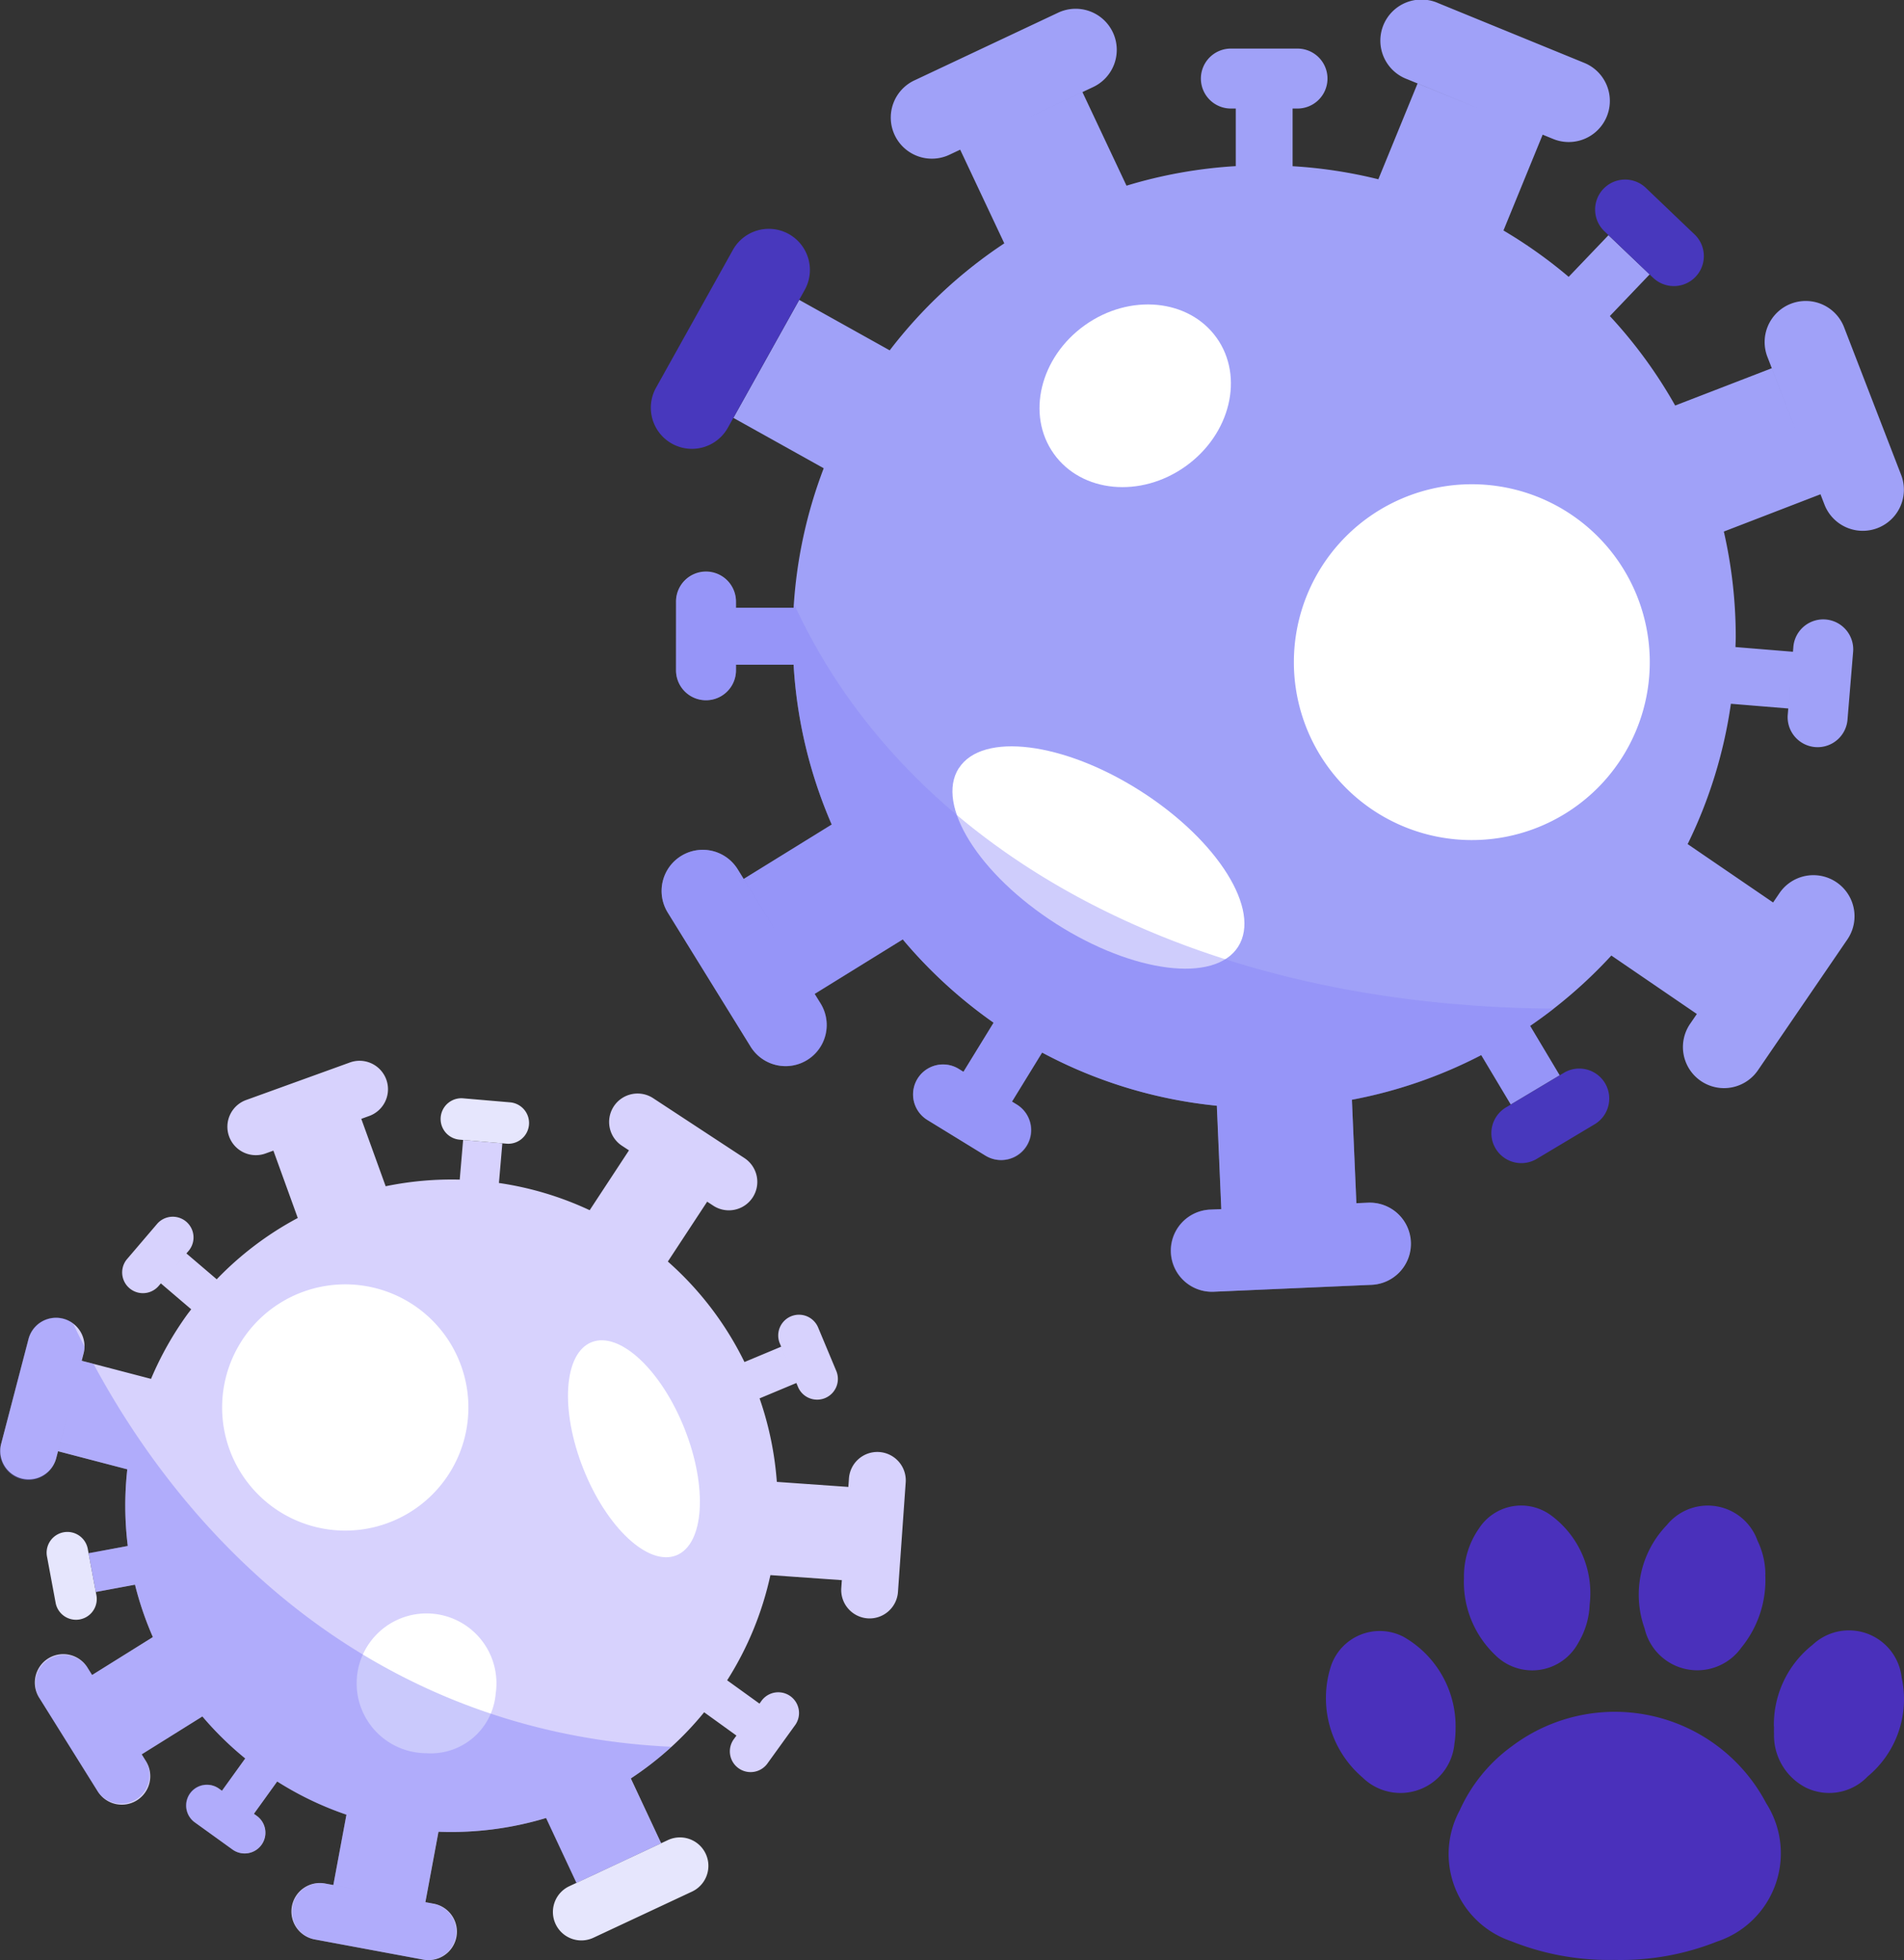 <svg xmlns="http://www.w3.org/2000/svg" xmlns:xlink="http://www.w3.org/1999/xlink" id="Grupo_12551" data-name="Grupo 12551" width="121.407" height="125" viewBox="0 0 121.407 125"><rect x="0" y="0" width="121.407" height="125" fill="#333333" stroke="none"/><defs><clipPath id="clip-path"><rect id="Rect&#xE1;ngulo_4958" data-name="Rect&#xE1;ngulo 4958" width="121.407" height="125" fill="none"></rect></clipPath><clipPath id="clip-path-3"><rect id="Rect&#xE1;ngulo_4955" data-name="Rect&#xE1;ngulo 4955" width="57.258" height="45.891" fill="none"></rect></clipPath><clipPath id="clip-path-4"><rect id="Rect&#xE1;ngulo_4956" data-name="Rect&#xE1;ngulo 4956" width="42.811" height="40.974" fill="none"></rect></clipPath></defs><g id="Grupo_12550" data-name="Grupo 12550" clip-path="url(#clip-path)"><g id="Grupo_12549" data-name="Grupo 12549"><g id="Grupo_12548" data-name="Grupo 12548" clip-path="url(#clip-path)"><path id="Trazado_15330" data-name="Trazado 15330" d="M95.054,54.59a2.621,2.621,0,0,1,3.608.851l2.646,4.28-2.265-3.665,5.613-3.47a29.9,29.9,0,0,1-2.431-10.194l-3.673,0v.356a1.912,1.912,0,0,1-3.824,0l0-4.341a1.912,1.912,0,1,1,3.823,0v.356l3.674,0a29.916,29.916,0,0,1,1.92-8.9L98.384,26.65l4.2-7.525,5.769,3.219a30.235,30.235,0,0,1,7.307-6.824l-2.813-5.974-.654.308a2.621,2.621,0,1,1-2.233-4.742l9.1-4.287a2.621,2.621,0,1,1,2.233,4.742L116.743,7.71l3.9-1.836,2.81,5.968a30,30,0,0,1,6.967-1.247V6.922h-.356a1.912,1.912,0,0,1,0-3.823H134.4a1.912,1.912,0,0,1,0,3.823h-.356V10.6a30.048,30.048,0,0,1,5.467.833l2.5-6.108L146,6.953l-4.657-1.905A2.621,2.621,0,1,1,143.33.2l9.314,3.811a2.621,2.621,0,0,1-1.985,4.852l-.67-.274-2.5,6.111a30.11,30.11,0,0,1,4.158,2.956l2.539-2.657L156.81,17.5l-2.537,2.657a30.154,30.154,0,0,1,4.165,5.706l6.16-2.379,1.553,4.02-1.812-4.694a2.621,2.621,0,1,1,4.889-1.888l3.626,9.387a2.621,2.621,0,0,1-4.89,1.888l-.26-.674L161.541,33.9a30.118,30.118,0,0,1,.759,6.7c0,.224-.012.444-.017.667l3.666.3.029-.354a1.912,1.912,0,0,1,3.81.315l-.358,4.326a1.912,1.912,0,1,1-3.81-.315l.179-2.163-.15,1.808-3.658-.3a29.838,29.838,0,0,1-2.758,8.949l5.449,3.724.407-.6a2.621,2.621,0,0,1,4.328,2.958l-5.678,8.308a2.621,2.621,0,1,1-4.327-2.958l2.839-4.154-2.431,3.557-5.452-3.727a30.209,30.209,0,0,1-5.179,4.485l1.882,3.15-3.116,1.862-1.883-3.151a29.848,29.848,0,0,1-8.247,2.849l.285,6.6-4.3.186,5.027-.218a2.621,2.621,0,1,1,.226,5.237L129,82.382a2.621,2.621,0,0,1-.226-5.237l.722-.031-.285-6.594a29.871,29.871,0,0,1-11.141-3.39l-1.919,3.125-1.547-.95,1.85,1.136a1.911,1.911,0,0,1-2,3.258l-3.7-2.272a1.911,1.911,0,0,1,2-3.258l.3.186,1.923-3.131a30.229,30.229,0,0,1-5.793-5.312l-5.618,3.474.38.615a2.621,2.621,0,0,1-4.459,2.756L94.2,58.2a2.621,2.621,0,0,1,.851-3.608" transform="translate(-51.622 0)" fill="#a0a1f8"></path><path id="Trazado_15331" data-name="Trazado 15331" d="M97.189,45.139a2.621,2.621,0,0,1-4.578-2.554l4.9-8.788a2.621,2.621,0,0,1,4.578,2.554Z" transform="translate(-50.779 -17.858)" fill="#4838bd"></path><path id="Trazado_15332" data-name="Trazado 15332" d="M229.9,31.764l-3.139-3A1.912,1.912,0,0,1,229.406,26l3.139,3a1.912,1.912,0,0,1-2.641,2.764" transform="translate(-124.459 -14.017)" fill="#4838bd"></path><path id="Trazado_15333" data-name="Trazado 15333" d="M212.386,153.99l3.726-2.227a1.912,1.912,0,0,1,1.961,3.282l-3.726,2.227a1.911,1.911,0,0,1-1.961-3.282" transform="translate(-116.359 -83.363)" fill="#4838bd"></path><path id="Trazado_15334" data-name="Trazado 15334" d="M135.444,107.233c-1.492,2.334,1.286,6.775,6.205,9.92s10.116,3.8,11.608,1.467-1.286-6.775-6.2-9.919-10.116-3.8-11.608-1.467" transform="translate(-74.31 -58.239)" fill="#fff"></path><path id="Trazado_15335" data-name="Trazado 15335" d="M183.454,80.018A11.347,11.347,0,1,0,194.8,68.672a11.347,11.347,0,0,0-11.346,11.346" transform="translate(-100.951 -37.789)" fill="#fff"></path><path id="Trazado_15336" data-name="Trazado 15336" d="M148.3,52.69c1.774,2.486,5.536,2.843,8.4.8s3.752-5.719,1.979-8.2-5.536-2.843-8.4-.8-3.752,5.719-1.978,8.2" transform="translate(-81.104 -23.749)" fill="#fff"></path><path id="Trazado_15337" data-name="Trazado 15337" d="M55.326,186.01a1.814,1.814,0,0,1-1.682-1.937l.245-3.473-.21,2.974-4.555-.321a20.693,20.693,0,0,1-2.758,6.708l2.062,1.487.144-.2a1.323,1.323,0,0,1,2.145,1.548l-1.758,2.436a1.323,1.323,0,1,1-2.145-1.547l.144-.2L44.9,192a20.711,20.711,0,0,1-4.676,4.219l1.936,4.137-5.4,2.527-1.938-4.141a20.913,20.913,0,0,1-6.862.877l-.836,4.492.492.091a1.814,1.814,0,1,1-.664,3.566L20.1,206.493a1.814,1.814,0,1,1,.664-3.566l3.423.637-2.931-.546.835-4.488a20.741,20.741,0,0,1-4.416-2.117l-1.485,2.062.2.144a1.323,1.323,0,0,1-1.546,2.147l-2.437-1.756a1.323,1.323,0,0,1,1.546-2.147l.2.144,1.485-2.063a20.794,20.794,0,0,1-2.733-2.679l-3.873,2.419-1.579-2.529L9.3,195.109a1.814,1.814,0,1,1-3.077,1.922l-3.689-5.907A1.814,1.814,0,1,1,5.607,189.2l.265.424,3.876-2.42a20.833,20.833,0,0,1-1.14-3.341l-2.5.465-.46-2.469,2.5-.466a20.854,20.854,0,0,1-.031-4.888L3.7,175.352l.753-2.885-.88,3.369a1.814,1.814,0,0,1-3.509-.917l1.76-6.738a1.814,1.814,0,0,1,3.51.917l-.126.484,4.422,1.155a20.821,20.821,0,0,1,2.283-4.069c.09-.126.186-.245.279-.368l-1.936-1.653-.16.187a1.323,1.323,0,0,1-2.012-1.717l1.95-2.284a1.323,1.323,0,0,1,2.012,1.717l-.975,1.142.816-.955,1.932,1.649a20.637,20.637,0,0,1,5.168-3.91l-1.554-4.295-.47.17a1.814,1.814,0,1,1-1.234-3.411l6.548-2.369a1.814,1.814,0,1,1,1.234,3.411l-3.274,1.184,2.8-1.014,1.555,4.3a20.886,20.886,0,0,1,4.722-.424l.217-2.53,2.5.215-.217,2.531A20.633,20.633,0,0,1,37.6,159.98l2.508-3.82L42.6,157.8l-2.911-1.911a1.814,1.814,0,1,1,1.991-3.032l5.821,3.821a1.814,1.814,0,0,1-1.991,3.032l-.418-.274-2.507,3.818a20.66,20.66,0,0,1,4.885,6.409l2.341-.979.484,1.158-.579-1.386a1.323,1.323,0,0,1,2.441-1.02l1.158,2.771a1.323,1.323,0,1,1-2.441,1.02L50.78,171l-2.346.981a20.906,20.906,0,0,1,1.1,5.325l4.56.322.036-.5a1.814,1.814,0,1,1,3.618.255l-.49,6.946a1.814,1.814,0,0,1-1.937,1.681" transform="translate(0 -82.798)" fill="#d7d2fd"></path><path id="Trazado_15338" data-name="Trazado 15338" d="M85.749,260.714A1.814,1.814,0,0,1,87.286,264l-6.307,2.952a1.814,1.814,0,0,1-1.538-3.286Z" transform="translate(-43.14 -143.371)" fill="#e6e6fd"></path><path id="Trazado_15339" data-name="Trazado 15339" d="M9.25,218.418l.55,2.953a1.323,1.323,0,0,1-2.6.485l-.55-2.953a1.323,1.323,0,1,1,2.6-.484" transform="translate(-3.646 -119.596)" fill="#e6e6fd"></path><path id="Trazado_15340" data-name="Trazado 15340" d="M66.63,158.638l-2.993-.256a1.323,1.323,0,0,1,.226-2.636l2.993.256a1.323,1.323,0,1,1-.226,2.636" transform="translate(-34.352 -85.701)" fill="#e6e6fd"></path><path id="Trazado_15341" data-name="Trazado 15341" d="M87.437,203.786c1.782-.707,2.017-4.325.527-8.079s-4.143-6.225-5.925-5.518-2.017,4.325-.527,8.079,4.143,6.225,5.925,5.518" transform="translate(-44.315 -104.591)" fill="#fff"></path><path id="Trazado_15342" data-name="Trazado 15342" d="M45.717,194.579a7.852,7.852,0,1,0-10.96,1.783,7.852,7.852,0,0,0,10.96-1.783" transform="translate(-17.33 -100.227)" fill="#fff"></path><path id="Trazado_15343" data-name="Trazado 15343" d="M59.485,235.453a4.457,4.457,0,1,0-4.429,3.807,4.151,4.151,0,0,0,4.429-3.807" transform="translate(-27.877 -127.448)" fill="#fff"></path><g id="Grupo_12544" data-name="Grupo 12544" transform="translate(42.185 36.494)" opacity="0.4"><g id="Grupo_12543" data-name="Grupo 12543"><g id="Grupo_12542" data-name="Grupo 12542" clip-path="url(#clip-path-3)"><path id="Trazado_15344" data-name="Trazado 15344" d="M94.194,102.849l5.295,8.558a2.621,2.621,0,0,0,4.46-2.756l-.38-.608,5.62-3.481a30.182,30.182,0,0,0,5.793,5.312l-1.922,3.136-.308-.19a1.912,1.912,0,0,0-1.995,3.264l3.7,2.266a1.909,1.909,0,1,0,1.995-3.255l-.3-.19,1.922-3.127a29.79,29.79,0,0,0,11.141,3.39l.281,6.6-.725.027a2.622,2.622,0,0,0,.227,5.24l10.054-.435a2.622,2.622,0,1,0-.227-5.24l-.716.027-.29-6.59a30.026,30.026,0,0,0,8.249-2.846l1.886,3.145,3.109-1.858-1.877-3.154c.517-.354,1.024-.725,1.514-1.106-23.6-.158-41.324-10.3-48.453-25.809-.009.082-.009.163-.018.245H98.546V83.06a1.908,1.908,0,1,0-3.816-.009l-.009,4.342a1.913,1.913,0,1,0,3.826,0v-.353l3.671.009a30.141,30.141,0,0,0,2.43,10.189l-5.611,3.472-.381-.617a2.621,2.621,0,0,0-4.46,2.756" transform="translate(-93.802 -81.147)" fill="#8783f7"></path></g></g></g><g id="Grupo_12547" data-name="Grupo 12547" transform="translate(0.002 84.026)" opacity="0.36"><g id="Grupo_12546" data-name="Grupo 12546"><g id="Grupo_12545" data-name="Grupo 12545" clip-path="url(#clip-path-4)"><path id="Trazado_15345" data-name="Trazado 15345" d="M1.36,197.153a1.825,1.825,0,0,0,2.212-1.3l.127-.49,4.423,1.16a20.984,20.984,0,0,0,.027,4.886l-2.5.462.462,2.475,2.5-.471a20.256,20.256,0,0,0,1.142,3.345l-3.88,2.42-.263-.426a1.816,1.816,0,1,0-3.082,1.922l3.69,5.91A1.816,1.816,0,0,0,9.3,215.129l-.272-.426,3.88-2.42a20.656,20.656,0,0,0,2.729,2.683l-1.487,2.058-.2-.145a1.322,1.322,0,0,0-1.541,2.149l2.438,1.758a1.322,1.322,0,0,0,1.541-2.148l-.2-.145,1.487-2.066a20.571,20.571,0,0,0,4.415,2.121l-.834,4.487-.49-.09a1.812,1.812,0,1,0-.662,3.563l6.844,1.278a1.812,1.812,0,1,0,.662-3.563l-.49-.1.834-4.487a20.91,20.91,0,0,0,6.862-.879l1.94,4.143,5.4-2.529-1.94-4.134a20.329,20.329,0,0,0,2.593-2.021c-18-.834-30.178-12.029-36.841-24.413l-.771-.2.127-.489a1.819,1.819,0,0,0,.063-.435c-.254-.481-.489-.961-.716-1.45a1.666,1.666,0,0,0-.644-.327,1.811,1.811,0,0,0-2.212,1.3L.063,194.932a1.821,1.821,0,0,0,1.3,2.221" transform="translate(-0.004 -186.84)" fill="#6d69f6"></path></g></g></g><path id="Trazado_15346" data-name="Trazado 15346" d="M215.993,258.577a16.726,16.726,0,0,1-6.614-1.194,5.862,5.862,0,0,1-3.279-8.34,10.227,10.227,0,0,1,3.326-4.09,10.906,10.906,0,0,1,16.22,3.636,5.929,5.929,0,0,1-3.143,8.822A16.592,16.592,0,0,1,216,258.579" transform="translate(-113.024 -133.583)" fill="#4a30bb"></path><path id="Trazado_15347" data-name="Trazado 15347" d="M240.42,217.916a6.81,6.81,0,0,1-1.523,4.646,3.45,3.45,0,0,1-6.172-1.216,6.4,6.4,0,0,1,1.416-6.594,3.365,3.365,0,0,1,5.785,1,4.974,4.974,0,0,1,.5,2.159" transform="translate(-127.858 -117.489)" fill="#4a30bb"></path><path id="Trazado_15348" data-name="Trazado 15348" d="M207.563,218.194a5.348,5.348,0,0,1,.962-3.238,3.207,3.207,0,0,1,4.44-.929c.047.03.092.062.137.094a6.173,6.173,0,0,1,2.475,5.7,5.113,5.113,0,0,1-.719,2.428,3.336,3.336,0,0,1-5.3.794,6.44,6.44,0,0,1-2-4.851" transform="translate(-114.213 -117.487)" fill="#4a30bb"></path><path id="Trazado_15349" data-name="Trazado 15349" d="M196.266,237.6a6.4,6.4,0,0,1-.073.884,3.455,3.455,0,0,1-5.867,2.14,6.661,6.661,0,0,1-2.013-7.075,3.283,3.283,0,0,1,4.652-1.88,6.578,6.578,0,0,1,3.3,5.928" transform="translate(-103.453 -127.271)" fill="#4a30bb"></path><path id="Trazado_15350" data-name="Trazado 15350" d="M251.512,237.343a6.491,6.491,0,0,1,2.474-5.218,3.379,3.379,0,0,1,5.671,2.085,6.41,6.41,0,0,1-2.168,6.319,3.393,3.393,0,0,1-3.92.716,3.746,3.746,0,0,1-2.048-3.458c-.01-.145,0-.292,0-.439" transform="translate(-138.401 -127.23)" fill="#4a30bb"></path></g></g></g></svg>